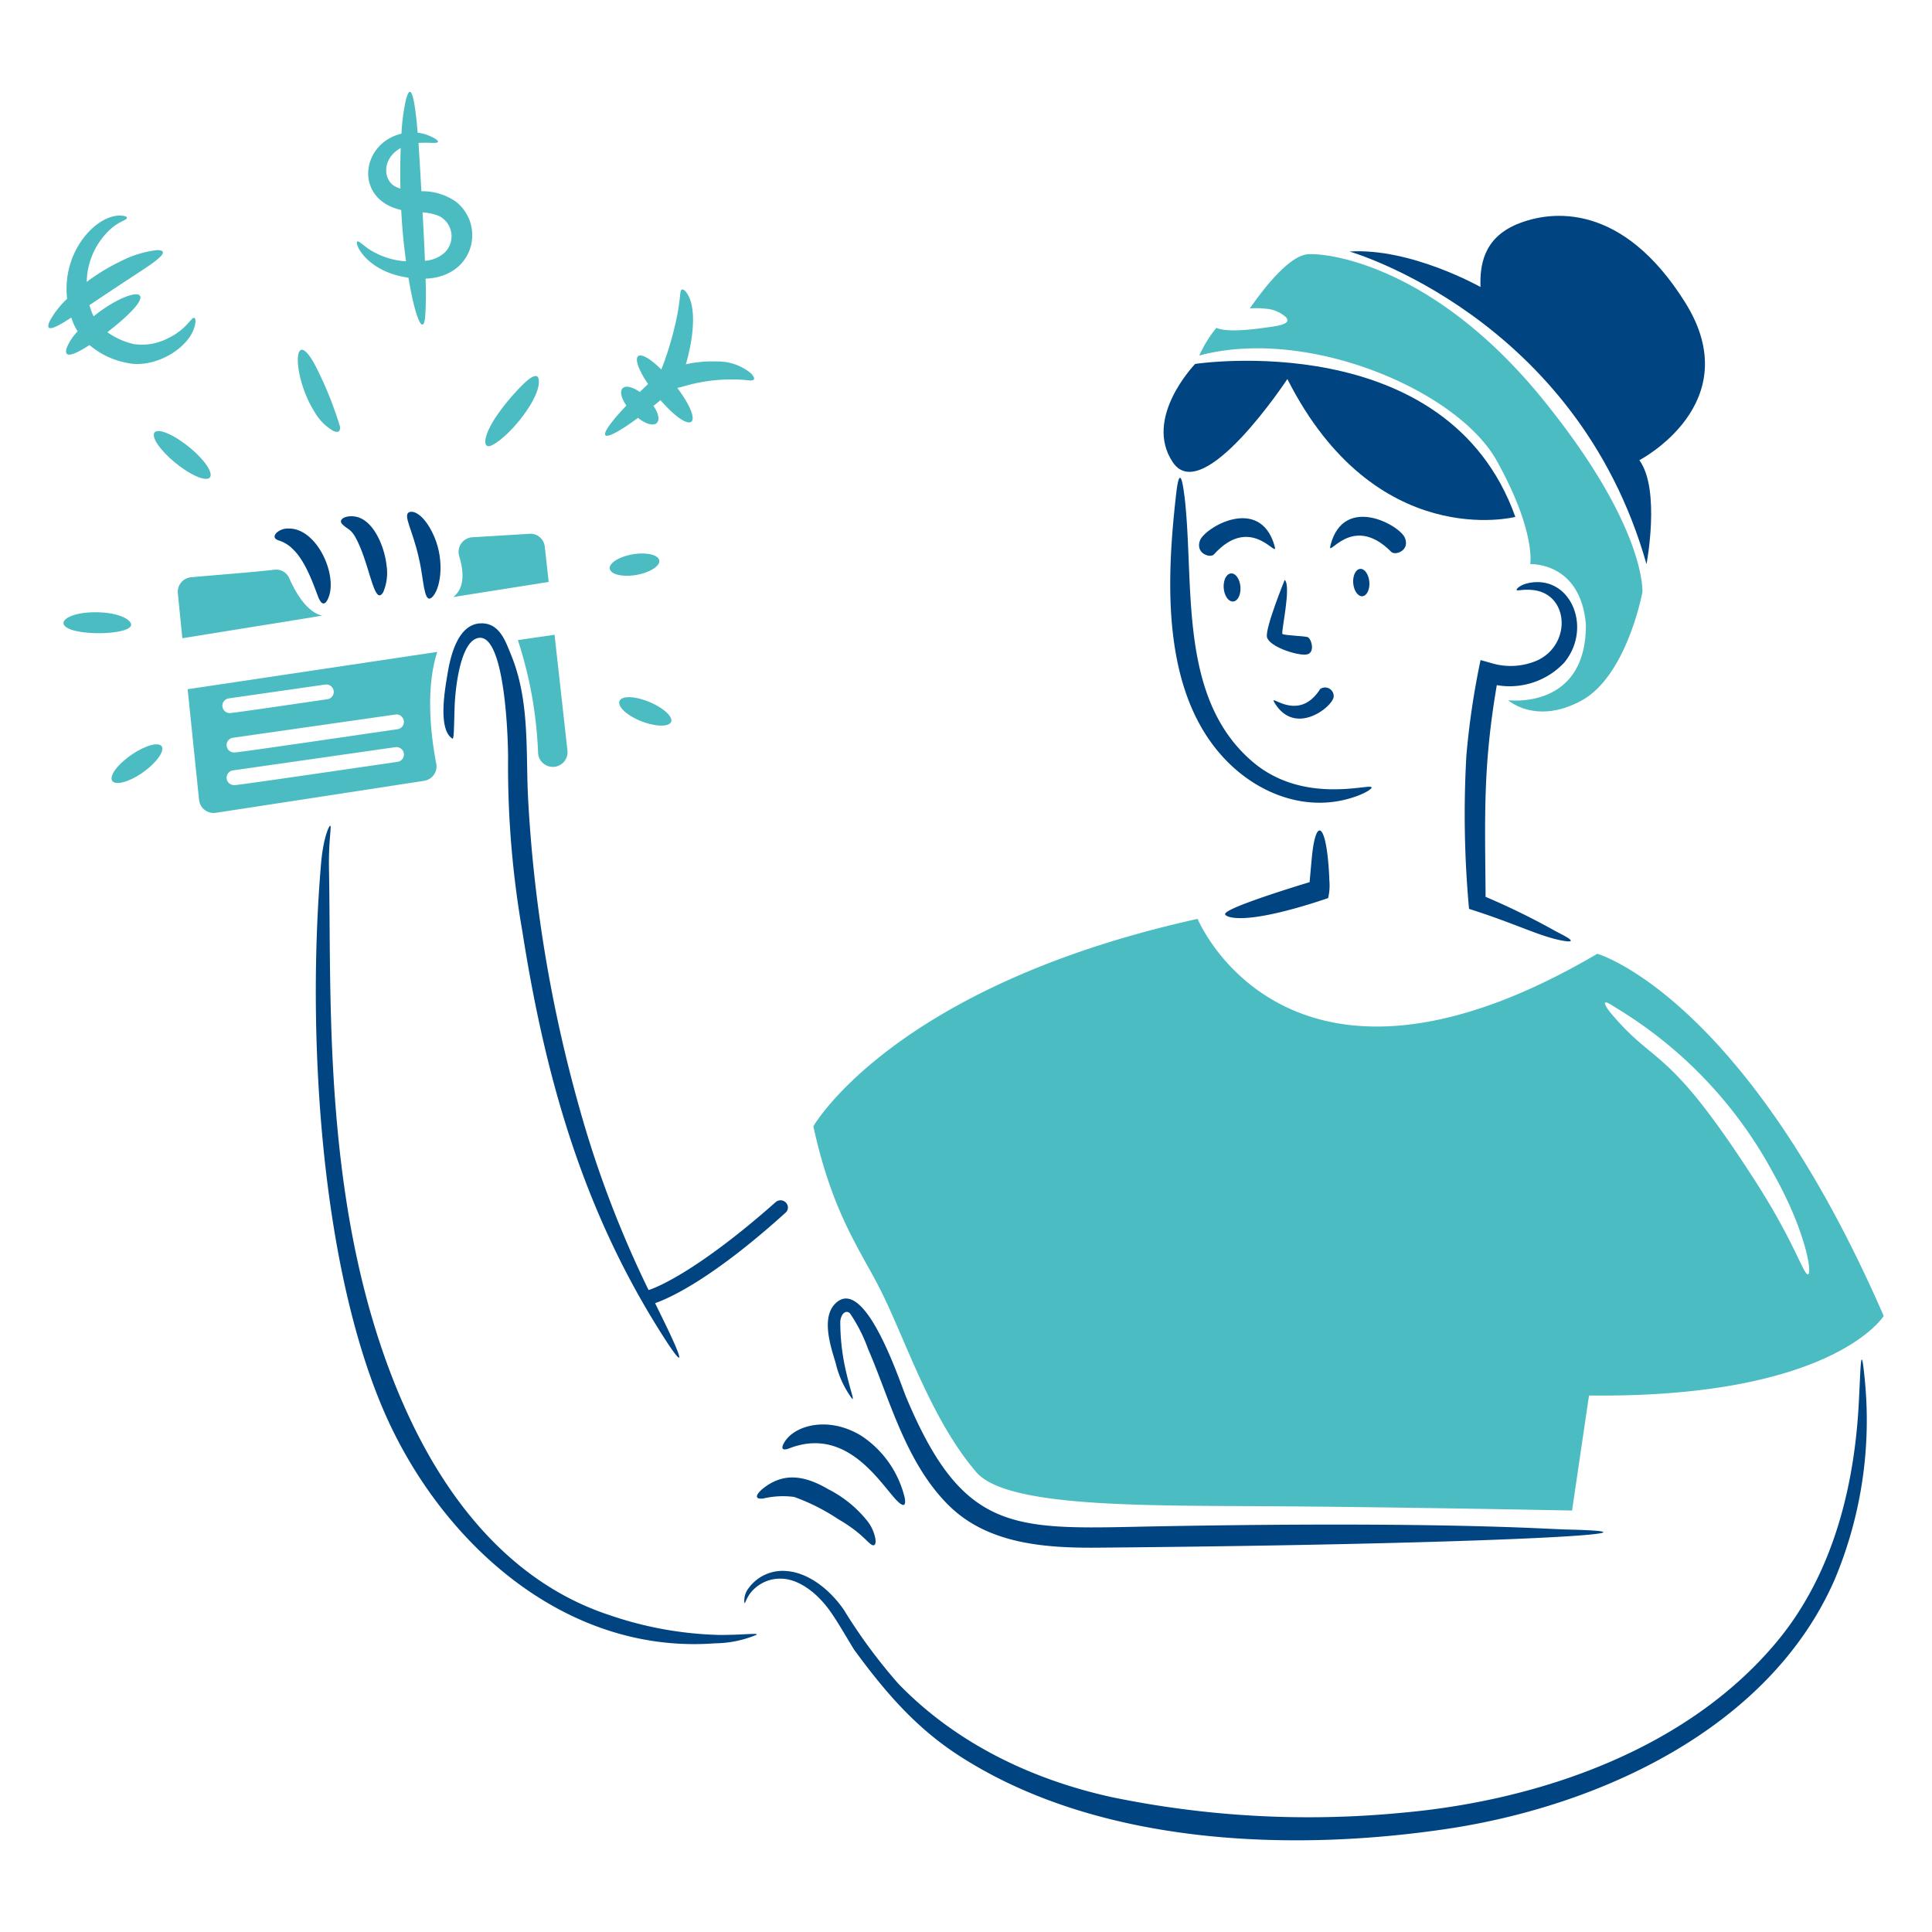 <svg viewBox="0 0 200 200" height="200" width="200" xmlns="http://www.w3.org/2000/svg"><path d="M137.615,91.131c-.215-5.791-1.377-6.911-1.816-2.343-.073.759-.147,1.625-.232,2.533-.695.209-8.527,2.581-8.741,3.273-.039.127.191.293.676.38,2.4.43,7.684-1.212,9.986-2.006A5.811,5.811,0,0,0,137.615,91.131Z" fill="#004481"/><path d="M160.945,96.346a74.392,74.392,0,0,0-7.157-3.505c-.055-8.087-.306-13.352,1.161-21.915a7.745,7.745,0,0,0,6.988-2.343c2.783-3.393.9-8.462-2.935-8.319-1.436.053-2.026.676-2,.781.021.19.571-.093,1.731.042,3.656.428,3.968,5.542.486,7.242a6.864,6.864,0,0,1-4.751.338l-1.2-.338A81.635,81.635,0,0,0,151.8,78.21a107.18,107.18,0,0,0,.274,15.877c4.7,1.483,7.136,2.776,9.48,3.251.783.159,1.14.148,1.035,0C162.507,97.148,161.955,96.881,160.945,96.346Z" fill="#004481"/><path d="M87.43,141.295c.524,2.5,1.013,3.569.8,3.526a10.037,10.037,0,0,1-1.731-3.758c-.528-1.731-1.541-4.771.063-6.207,3.041-2.723,6.587,8.213,7.242,9.775,6.126,14.63,11.524,13.631,26.5,13.365,29.012-.516,39.7.288,41.867.338,12.6.289-6.683,1.516-48.475,1.879-5.405.047-11.358-.339-15.433-4.328-4.542-4.447-6.2-11.214-8.4-16.236A16.283,16.283,0,0,0,88,135.975c-.335-.366-.9-.131-1.014.8A22.682,22.682,0,0,0,87.43,141.295Z" fill="#004481"/><path d="M81.708,149.931c-.7.271-.944.054-.464-.7,1.076-1.686,4.5-2.669,7.9-.612a10.656,10.656,0,0,1,4.518,6.46c.15.887-.18.9-.781.3C91.185,153.686,87.745,147.587,81.708,149.931Z" fill="#004481"/><path d="M79.006,155.124c-1.448.161-.2-1.113,1.076-1.731,1.915-.926,3.863-.286,5.68.781A12.245,12.245,0,0,1,89.9,157.6a4.282,4.282,0,0,1,.718,1.689c.063.443-.021.654-.169.675-.468.067-.956-1.134-3.674-2.7a21.075,21.075,0,0,0-4.56-2.3A8.913,8.913,0,0,0,79.006,155.124Z" fill="#004481"/><path d="M80.821,163.422a3.9,3.9,0,0,0-3.209,1.583c-.446.653-.464,1.035-.549.929a2.07,2.07,0,0,1,.444-1.541,4.34,4.34,0,0,1,3.969-1.752c2.026.157,4.248,1.664,5.869,3.99A55.3,55.3,0,0,0,93,174.3c5.956,6.163,13.809,9.919,22.085,11.739a100.586,100.586,0,0,0,29.959,1.625c14.167-1.244,29.58-6.5,38.911-17.734,5.49-6.608,7.814-15.162,8.4-23.605.252-3.618.222-8.146.654-3.821a42.593,42.593,0,0,1-3.082,21.007c-6.746,15.438-24.407,23.478-40.178,25.821-16.341,2.429-36.251,1.648-50.523-7.621-4.519-2.935-7.664-6.651-10.81-10.937-.866-1.414-1.591-2.7-2.365-3.821C84.521,164.728,82.531,163.422,80.821,163.422Z" fill="#004481"/><path d="M81.37,124.511a.763.763,0,0,0-1.077-.064c-8.073,7.14-12.329,8.847-13.153,9.1a110.83,110.83,0,0,1-7.178-18.917,146.965,146.965,0,0,1-5.321-32.493c-.193-4.814.146-9.753-1.731-14.336-.571-1.393-1.161-3.193-2.935-3.272-2.533-.113-3.334,3.315-3.652,5.257-.232,1.415-1.037,5.7.506,6.672.169.106.159-.992.233-3.315.049-1.562.505-6.336,2.217-7.031,3.08-1.25,3.358,11.106,3.314,12.8a99.543,99.543,0,0,0,1.478,17.481c2.346,15.012,6.184,28.472,14.04,41.086,2.477,3.977,2.983,4.219.929-.063-.351-.733-.76-1.563-1.224-2.513,1.393-.485,5.806-2.407,13.491-9.353A.713.713,0,0,0,81.37,124.511Z" fill="#004481"/><path d="M28.82,55.936c-.359-.127-.6-.391-.148-.823a1.787,1.787,0,0,1,1.2-.4c3.023-.056,5.259,5.139,4.011,7.411-.3.546-.595.4-.844-.106-.306-.623-1.221-3.777-2.724-5.172A3.481,3.481,0,0,0,28.82,55.936Z" fill="#004481"/><path d="M35.555,54.374c-.762-.572.279-1.129,1.373-.866,1.8.432,2.881,3.145,3.082,4.983a5.106,5.106,0,0,1-.338,2.808c-.956,1.605-1.39-3.029-2.892-5.7C36.309,54.762,35.934,54.753,35.555,54.374Z" fill="#004481"/><path d="M42.164,53.233c.147-.476,1.364-.5,2.554,1.816,1.356,2.642.956,5.66.127,6.651-.851,1.016-.948-1.038-1.267-2.851C42.994,55.527,41.96,53.891,42.164,53.233Z" fill="#004481"/><path d="M74.466,169.249c2.745,0,3.97-.232,3.864-.021a11.454,11.454,0,0,1-4.307.887c-15.75,1.192-28.694-10.725-34.477-24.491-6.459-15.373-7.775-39.027-6.313-56.2.244-2.874.908-4.117.971-3.927.106.169-.2,1.71-.148,4.455.279,14.5-.795,37.2,8.276,56.688C46.644,155.9,53.318,163.99,63.108,167.2A37.746,37.746,0,0,0,74.466,169.249Z" fill="#004481"/><path d="M56.394,56.59a1.487,1.487,0,0,0-1.6-1.33l-5.912.359a1.518,1.518,0,0,0-1.351,1.943c.432,1.39.676,3.251-.612,4.243L56.8,60.243Z" fill="#4cbcc3"/><path d="M58.737,77.64l-1.33-11.929-3.8.549A42.57,42.57,0,0,1,55.7,77.914,1.527,1.527,0,1,0,58.737,77.64Z" fill="#4cbcc3"/><path d="M18.876,66.07c16.51-2.671,14.478-2.3,14.315-2.386-1.563-.464-2.689-2.551-3.252-3.842a1.484,1.484,0,0,0-1.541-.866c-2.046.248-6.336.573-8.614.781a1.518,1.518,0,0,0-1.373,1.668Z" fill="#4cbcc3"/><path d="M19.425,71.348l1.182,11.465a1.521,1.521,0,0,0,1.731,1.33l21.578-3.315a1.509,1.509,0,0,0,1.246-1.773c-.492-2.529-1.183-7.622.105-11.57Zm4.244.95,10.007-1.435a.775.775,0,0,1,.866.654.763.763,0,0,1-.655.866c-8.163,1.2-9.949,1.436-10.113,1.436A.764.764,0,0,1,23.669,72.3ZM41.15,78.865c-18.111,2.653-16.775,2.406-16.932,2.406a.764.764,0,0,1-.106-1.52l16.827-2.407a.776.776,0,0,1,.866.655A.763.763,0,0,1,41.15,78.865Zm0-3.379c-18.111,2.654-16.775,2.407-16.932,2.407a.764.764,0,0,1-.106-1.52l16.827-2.407a.776.776,0,0,1,.866.655A.762.762,0,0,1,41.15,75.486Z" fill="#4cbcc3"/><path d="M129.677,78.865c-7.778-6.624-6-18.39-7.052-27.447a.193.193,0,0,0-.021-.106c-.275-2.3-.577-2.555-.845-.211-1.019,8.928-1.591,20.592,5.131,27.574,3.479,3.614,8.589,5.5,13.449,3.779,1.1-.39,1.646-.781,1.646-.929C142.06,81,135.029,83.423,129.677,78.865Z" fill="#004481"/><path d="M141.035,61.721c.465-.042.782-.7.718-1.478s-.485-1.393-.95-1.351-.781.7-.718,1.478S140.571,61.763,141.035,61.721Z" fill="#004481"/><path d="M126.678 60.813 A0.866 1.457 0 1 0 128.410 60.813 A0.866 1.457 0 1 0 126.678 60.813 Z" fill="#004481" transform="translate(-4.323 10.052) rotate(-4.438)"/><path d="M124.208,55.978c-.464,1.351,1.1,1.815,1.457,1.415,3.953-4.385,6.761.78,6.271-.908C130.408,51.224,124.673,54.627,124.208,55.978Z" fill="#004481"/><path d="M137.742,56.4c-.443,1.668,2.163-3.452,6.291.739.378.383,1.922-.105,1.415-1.435S139.137,51.144,137.742,56.4Z" fill="#004481"/><path d="M132.991,60.032s-2.025,4.961-1.836,5.911c.192.971,3.04,1.922,4.053,1.816s.549-1.71.127-1.816-2.407-.168-2.576-.316C132.59,65.458,133.709,60.644,132.991,60.032Z" fill="#004481"/><path d="M131.936,72.742c2.135,3.545,6.008.421,6.122-.591a.89.89,0,0,0-1.393-.824C134.371,74.935,131.261,71.622,131.936,72.742Z" fill="#004481"/><path d="M123.723,37.673s-5.426,5.595-2.3,10.2,11.845-8.635,11.845-8.635c9.121,18.009,23.6,14.272,23.6,14.272C149.8,33.7,123.723,37.673,123.723,37.673Z" fill="#004481"/><path d="M170.446,58.406s1.478-7.727-.739-10.767c0,0,11.269-5.846,4.771-16.279s-13.892-9.627-17.439-8.149-3.843,4.37-3.779,6.5c0,0-7.2-4.075-13.555-3.674C139.726,26.04,163.2,32.8,170.446,58.406Z" fill="#004481"/><path d="M159.72,41.347C148.938,28.062,138.248,26.2,135.462,26.314c-1.985.08-4.688,3.611-6.081,5.617a8.109,8.109,0,0,1,1.583.021,3.513,3.513,0,0,1,2.112.844c.827.828-1.147.987-2.386,1.161-1.753.247-3.885.4-4.771-.021a13.037,13.037,0,0,0-1.774,2.872c11.148-3.02,26.72,3.561,30.8,10.894s3.462,10.7,3.462,10.7,5.215-.274,5.764,6.25c.042,8.888-8.044,7.832-8.044,7.832s2.871,2.6,7.58.043,6.312-11.211,6.312-11.211S170.494,54.622,159.72,41.347Z" fill="#4cbcc3"/><path d="M165.357,98.732c-32.091,18.854-41.381-3.61-41.381-3.61C92.455,102.089,84.2,116.593,84.2,116.593c1.858,8.572,4.6,12.458,6.651,16.363,2.762,5.259,5.327,13.739,10.219,19.445,3.128,3.649,17.164,3.441,30.529,3.526s31.141.443,31.141.443l1.753-11.908c25.272.3,30.508-8.234,30.508-8.234C180.6,103.123,165.357,98.732,165.357,98.732Zm21.789,33.189c-.461,0-1.406-3.389-5.489-9.733-9.05-14.06-10.109-11.667-14.8-17.186-.63-.741-.8-1.161-.675-1.224.148-.064.571.209,1.351.7A44.677,44.677,0,0,1,183.6,121.513C186.9,127.372,187.654,131.921,187.146,131.921Z" fill="#4cbcc3"/><path d="M35.2,44.176c.042.507-.211.655-.718.422a5.311,5.311,0,0,1-1.921-1.963c-2.527-3.986-2.231-9.838.528-3.885A37.189,37.189,0,0,1,35.2,44.176Z" fill="#4cbcc3"/><path d="M50.862,46.118c-.927.405-.856-.943.443-2.913A22.076,22.076,0,0,1,53.4,40.566c.965-1.056,2.385-2.466,2.385-1.035C55.781,41.527,52.528,45.391,50.862,46.118Z" fill="#4cbcc3"/><path d="M21.79,48.99c.19.887-.972.739-2.576-.3s-3.083-2.6-3.273-3.483.946-.753,2.576.3S21.6,48.1,21.79,48.99Z" fill="#4cbcc3"/><path d="M13.408,64.318c1.294,1.373-5.256,1.652-6.609.57-.316-.254-.318-.551.064-.845C8.1,63.09,12.3,63.141,13.408,64.318Z" fill="#4cbcc3"/><path d="M16.406,77.07c.781.148.38,1.161-.824,2.259s-2.787,1.837-3.589,1.71-.507-1.1.739-2.217C13.956,77.724,15.625,76.922,16.406,77.07Z" fill="#4cbcc3"/><path d="M64.142,72.974c-.271-.719.657-1.023,2.132-.633s2.938,1.329,3.189,2.027c.256.716-.78.942-2.238.57C65.791,74.571,64.42,73.712,64.142,72.974Z" fill="#4cbcc3"/><path d="M63.3,59.187c-.528-.485.1-1.21,1.435-1.625,1.307-.408,2.808-.338,3.336.147s-.106,1.2-1.436,1.626C65.323,59.754,63.825,59.673,63.3,59.187Z" fill="#4cbcc3"/><path d="M47.21,20.889A5.994,5.994,0,0,0,43.623,19.8c-.05-.908-.249-4.3-.3-5,.915-.082,1.9.077,2.008-.089.085-.105-.211-.4-1.1-.739a4.434,4.434,0,0,0-.994-.232c-.322-3.806-.719-5.344-1.223-3.378a21.118,21.118,0,0,0-.456,3.475c-4.24,1.014-4.918,6.819-.026,7.9.106,2.011.272,3.654.5,5.314a7.946,7.946,0,0,1-3.838-1.259c-.684-.474-1.034-.845-1.182-.8-.4.058.816,3.126,5.274,3.757.715,4.336,1.557,6.073,1.735,3.95a36.753,36.753,0,0,0,.035-3.851C49.142,28.643,50.243,23.293,47.21,20.889Zm-6.334-1.605c-1.206-.661-1.369-2.868.605-3.959-.051,1.289-.063,2.714-.029,4.2A2.834,2.834,0,0,1,40.876,19.284Zm5.088,6.925A3.485,3.485,0,0,1,43.992,27c-.062-1.543-.15-3.251-.247-5.006a4.952,4.952,0,0,1,1.754.393A2.35,2.35,0,0,1,45.964,26.209Z" fill="#4cbcc3"/><path d="M77.76,38.666a5.36,5.36,0,0,0-3.568-1.246A12.507,12.507,0,0,0,71,37.712c.59-1.982,1.206-5.384.237-7.154-.245-.448-.486-.612-.612-.591-.388.111.029,1.012-1.1,5.088-.492,1.776-.981,2.965-1.061,3.2-2.538-2.515-3.475-1.616-1.378,1.5-.238.23-.805.772-.854.82-1.718-1.174-2.562-.31-1.39,1.41-3.55,3.745-2.582,4.067,1.2,1.275,1.732,1.351,2.821.57,1.606-1.244.237-.19.48-.387.725-.59,3.305,3.775,4.631,2.594,1.741-1.27.159-.033.3-.067.466-.105a17.543,17.543,0,0,1,6.714-.7C78.035,39.468,78.351,39.32,77.76,38.666Z" fill="#4cbcc3"/><path d="M20.143,32.923c-.336-.192-.689,1.108-2.787,2.111a5.818,5.818,0,0,1-3.463.591,7.4,7.4,0,0,1-2.775-1.238c6.429-4.989,2.534-4.844-1.425-1.643a5.989,5.989,0,0,1-.431-1.156c5.106-3.433,6.385-4.133,7.207-4.894.57-.506.549-.823-.232-.8a10.927,10.927,0,0,0-3.758,1.161,20.979,20.979,0,0,0-3.5,2.125,7.606,7.606,0,0,1,2.175-5.186c1.074-1.109,1.949-1.155,1.984-1.436.021-.084-.063-.147-.253-.19-2.526-.561-6.541,3.419-5.936,8.562a9.264,9.264,0,0,0-1.77,2.248c-.721,1.485.829.6,2.2-.306A6.061,6.061,0,0,0,8.038,34.3a5.246,5.246,0,0,0-1.133,1.724c-.41,1.335,1.2.449,2.358-.307a8.307,8.307,0,0,0,3.891,1.849c2.715.609,6.088-1.306,6.9-3.484C20.312,33.387,20.248,32.986,20.143,32.923Z" fill="#4cbcc3"/></svg>